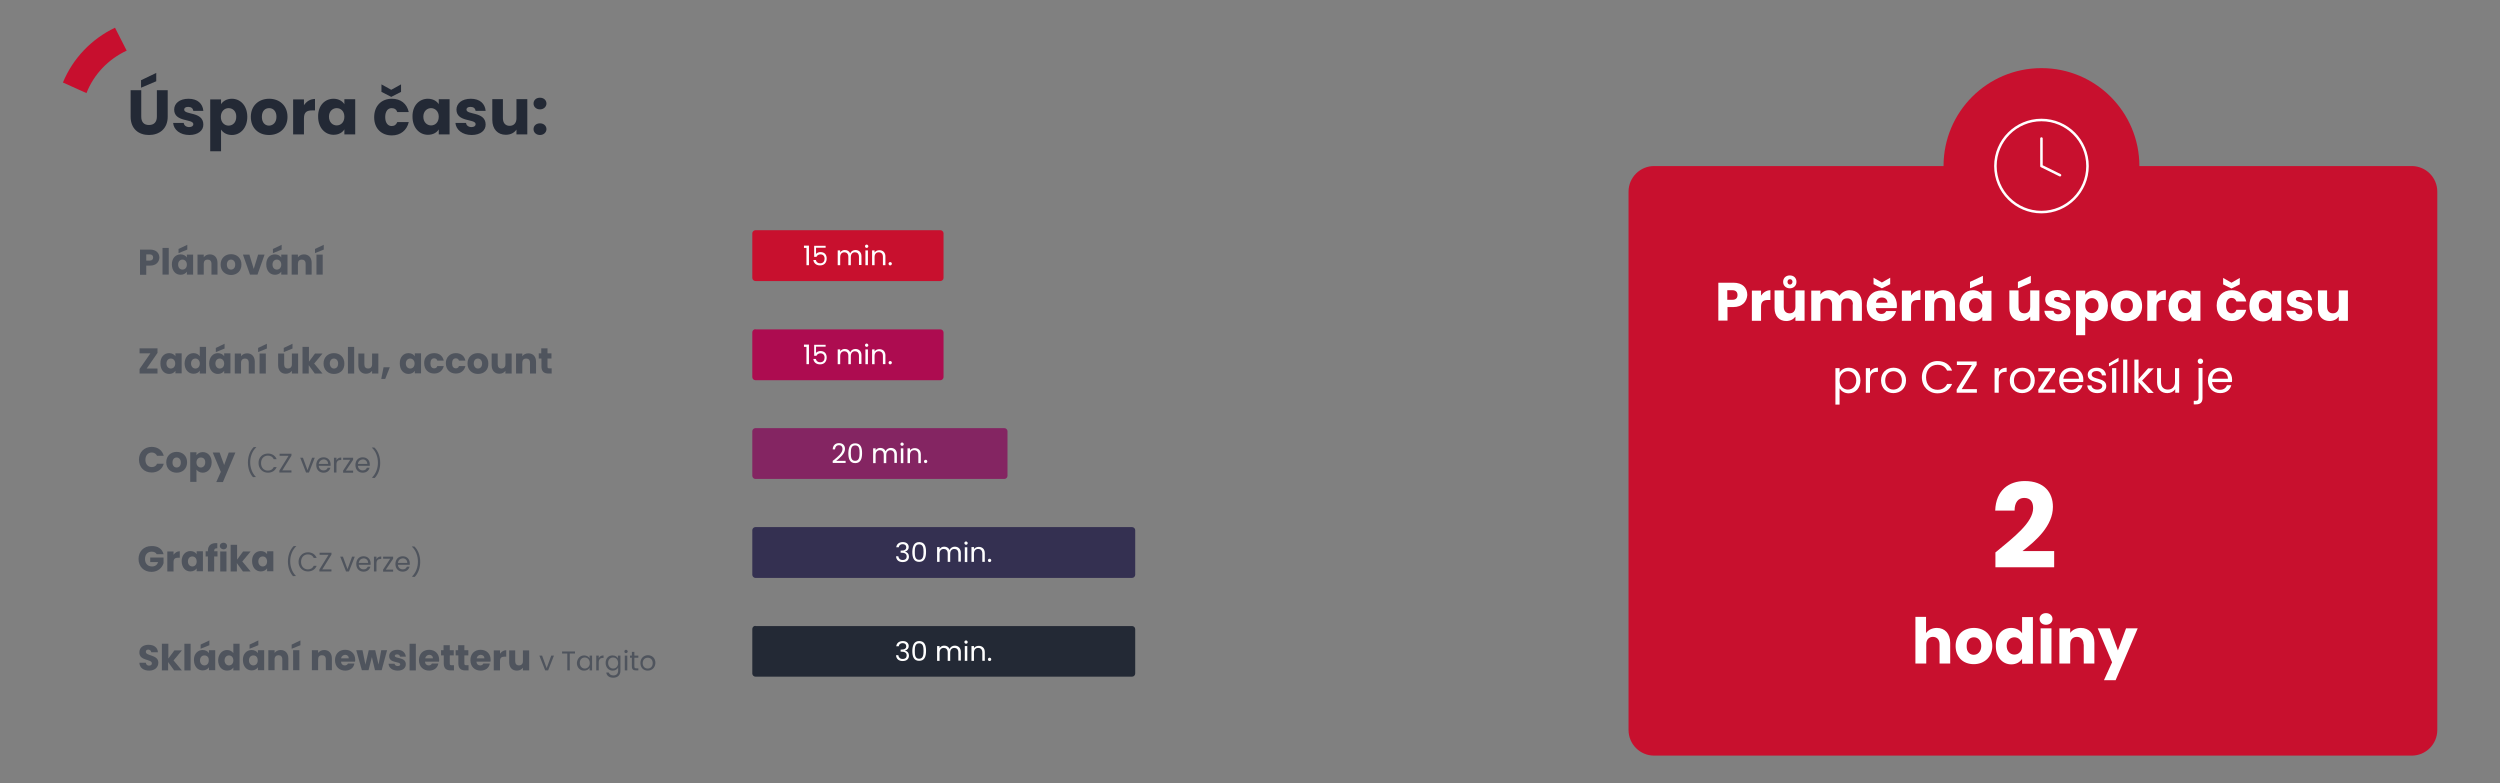 <?xml version="1.0" encoding="UTF-8"?>
<!-- Generator: Adobe Illustrator 27.8.1, SVG Export Plug-In . SVG Version: 6.00 Build 0)  -->
<svg xmlns="http://www.w3.org/2000/svg" xmlns:xlink="http://www.w3.org/1999/xlink" version="1.1" id="Layer_1" x="0px" y="0px" viewBox="0 0 1200 376" style="enable-background:new 0 0 1200 376;" xml:space="preserve">
<rect x="0" y="0" width="1200" height="376" fill="#808080" stroke="none"/>
<style type="text/css">
	.st0{fill:#232935;}
	.st1{fill:#C70F2E;}
	.st2{fill:#4F545D;}
	.st3{fill:#C8102E;}
	.st4{fill:#FFFFFF;}
	.st5{fill:#AD0C50;}
	.st6{fill:#842562;}
	.st7{fill:#343051;}
	.st8{fill:none;stroke:#FFFFFF;stroke-width:1.223;stroke-linecap:round;stroke-linejoin:round;}
	.st9{fill:none;}
</style>
<g>
	<g>
		<g>
			<path class="st0" d="M62.6,43.3h5.2V56c0,2.5,1.2,4,3.7,4s3.8-1.5,3.8-4V43.3h5.2V56c0,5.9-4.1,8.8-9,8.8c-4.9,0-8.8-2.9-8.8-8.8     V43.3z M75,35v4l-7.3,3.1v-3.6L75,35z"></path>
			<path class="st0" d="M90.9,64.8c-4.5,0-7.5-2.5-7.8-5.8h5.1c0.1,1.2,1.2,2,2.6,2c1.3,0,2-0.6,2-1.4c0-2.7-9.2-0.8-9.2-7     c0-2.9,2.5-5.2,6.9-5.2c4.4,0,6.8,2.4,7.1,5.8h-4.8c-0.2-1.2-1-1.9-2.5-1.9c-1.2,0-1.9,0.5-1.9,1.3c0,2.7,9.1,0.8,9.2,7.1     C97.7,62.6,95.1,64.8,90.9,64.8z"></path>
			<path class="st0" d="M111.3,47.4c4.1,0,7.4,3.3,7.4,8.7c0,5.3-3.3,8.7-7.4,8.7c-2.5,0-4.3-1.2-5.2-2.6v10.4h-5.2V47.7h5.2V50     C107,48.6,108.8,47.4,111.3,47.4z M109.7,51.9c-1.9,0-3.7,1.5-3.7,4.2c0,2.7,1.8,4.2,3.7,4.2c2,0,3.7-1.5,3.7-4.2     C113.5,53.4,111.7,51.9,109.7,51.9z"></path>
			<path class="st0" d="M129.1,64.8c-5,0-8.7-3.3-8.7-8.7s3.8-8.7,8.8-8.7c5,0,8.8,3.3,8.8,8.7S134.1,64.8,129.1,64.8z M129.1,60.3     c1.8,0,3.6-1.4,3.6-4.2c0-2.9-1.7-4.2-3.5-4.2c-1.9,0-3.5,1.3-3.5,4.2C125.7,58.9,127.3,60.3,129.1,60.3z"></path>
			<path class="st0" d="M145.9,64.5h-5.2V47.7h5.2v2.8c1.2-1.8,3-3,5.3-3V53h-1.4c-2.5,0-3.9,0.8-3.9,3.8V64.5z"></path>
			<path class="st0" d="M160.1,47.4c2.5,0,4.3,1.2,5.2,2.6v-2.4h5.2v16.9h-5.2v-2.4c-0.9,1.5-2.7,2.6-5.2,2.6     c-4.1,0-7.4-3.4-7.4-8.7C152.6,50.7,155.9,47.4,160.1,47.4z M161.6,51.9c-1.9,0-3.7,1.5-3.7,4.1c0,2.7,1.8,4.2,3.7,4.2     c2,0,3.7-1.5,3.7-4.2C165.3,53.4,163.6,51.9,161.6,51.9z"></path>
			<path class="st0" d="M188.1,47.4c4.2,0,7.2,2.3,8.1,6.4h-5.5c-0.4-1.2-1.3-1.9-2.7-1.9c-1.8,0-3.1,1.5-3.1,4.3     c0,2.8,1.3,4.3,3.1,4.3c1.4,0,2.2-0.7,2.7-1.9h5.5c-0.9,3.9-3.9,6.4-8.1,6.4c-5,0-8.5-3.3-8.5-8.7     C179.6,50.8,183.1,47.4,188.1,47.4z M192.5,40.5v3.6l-4.7,2.4l-4.7-2.4v-3.6l4.7,2.6L192.5,40.5z"></path>
			<path class="st0" d="M205.4,47.4c2.5,0,4.3,1.2,5.2,2.6v-2.4h5.2v16.9h-5.2v-2.4c-0.9,1.5-2.7,2.6-5.2,2.6     c-4.1,0-7.4-3.4-7.4-8.7C197.9,50.7,201.2,47.4,205.4,47.4z M206.9,51.9c-1.9,0-3.7,1.5-3.7,4.1c0,2.7,1.8,4.2,3.7,4.2     c2,0,3.7-1.5,3.7-4.2C210.6,53.4,208.8,51.9,206.9,51.9z"></path>
			<path class="st0" d="M226.4,64.8c-4.5,0-7.5-2.5-7.8-5.8h5.1c0.1,1.2,1.2,2,2.6,2c1.3,0,2-0.6,2-1.4c0-2.7-9.2-0.8-9.2-7     c0-2.9,2.5-5.2,6.9-5.2c4.4,0,6.8,2.4,7.1,5.8h-4.8c-0.2-1.2-1-1.9-2.5-1.9c-1.2,0-1.9,0.5-1.9,1.3c0,2.7,9.1,0.8,9.2,7.1     C233.2,62.6,230.6,64.8,226.4,64.8z"></path>
			<path class="st0" d="M253.1,64.5h-5.2v-2.3c-1,1.5-2.8,2.5-5.1,2.5c-3.9,0-6.5-2.7-6.5-7.2v-9.9h5.1v9.2c0,2.3,1.3,3.6,3.2,3.6     c2,0,3.3-1.3,3.3-3.6v-9.2h5.2V64.5z"></path>
			<path class="st0" d="M259.2,52.5c-1.8,0-3.1-1.2-3.1-2.8c0-1.6,1.2-2.8,3.1-2.8c1.8,0,3.1,1.2,3.1,2.8     C262.3,51.2,261,52.5,259.2,52.5z M259.2,64.8c-1.8,0-3.1-1.2-3.1-2.8c0-1.6,1.2-2.8,3.1-2.8c1.8,0,3.1,1.2,3.1,2.8     C262.3,63.5,261,64.8,259.2,64.8z"></path>
		</g>
		<path class="st1" d="M30.2,39.6c4.8-11.6,13.7-20.9,25-26.3l5.6,11C52,28.4,45,35.7,41.5,44.7L30.2,39.6z"></path>
		<g>
			<path class="st2" d="M72,127.5h-1.8v4.4h-3v-12.1H72c3,0,4.5,1.7,4.5,3.9C76.4,125.6,75.1,127.5,72,127.5z M71.8,125.1     c1.2,0,1.7-0.6,1.7-1.5c0-0.9-0.5-1.5-1.7-1.5h-1.6v3H71.8z"></path>
			<path class="st2" d="M78,119h3v12.8h-3V119z"></path>
			<path class="st2" d="M86.7,122.1c1.4,0,2.5,0.7,3,1.5v-1.4h3v9.6h-3v-1.4c-0.5,0.8-1.6,1.5-3,1.5c-2.4,0-4.2-1.9-4.2-5     S84.4,122.1,86.7,122.1z M87.6,124.6c-1.1,0-2.1,0.8-2.1,2.4s1,2.4,2.1,2.4c1.1,0,2.1-0.8,2.1-2.4     C89.7,125.5,88.7,124.6,87.6,124.6z M89.9,117.5v2.3l-4.2,1.7v-2L89.9,117.5z"></path>
			<path class="st2" d="M101.5,126.6c0-1.3-0.7-2-1.9-2c-1.1,0-1.8,0.7-1.8,2v5.2h-3v-9.6h3v1.3c0.6-0.8,1.6-1.4,2.9-1.4     c2.2,0,3.7,1.5,3.7,4.1v5.6h-2.9V126.6z"></path>
			<path class="st2" d="M110.9,132c-2.8,0-5-1.9-5-5c0-3.1,2.2-5,5-5c2.8,0,5,1.9,5,5C115.9,130.1,113.7,132,110.9,132z      M110.9,129.4c1.1,0,2-0.8,2-2.4c0-1.6-1-2.4-2-2.4c-1.1,0-2,0.8-2,2.4C108.9,128.6,109.8,129.4,110.9,129.4z"></path>
			<path class="st2" d="M119.7,122.2l2.1,6.9l2.1-6.9h3.1l-3.4,9.6H120l-3.4-9.6H119.7z"></path>
			<path class="st2" d="M132,122.1c1.4,0,2.5,0.7,3,1.5v-1.4h3v9.6h-3v-1.4c-0.5,0.8-1.6,1.5-3,1.5c-2.4,0-4.2-1.9-4.2-5     S129.6,122.1,132,122.1z M132.9,124.6c-1.1,0-2.1,0.8-2.1,2.4s1,2.4,2.1,2.4c1.1,0,2.1-0.8,2.1-2.4     C135,125.5,134,124.6,132.9,124.6z M135.2,117.5v2.3l-4.2,1.7v-2L135.2,117.5z"></path>
			<path class="st2" d="M146.7,126.6c0-1.3-0.7-2-1.9-2c-1.1,0-1.8,0.7-1.8,2v5.2h-3v-9.6h3v1.3c0.6-0.8,1.6-1.4,2.9-1.4     c2.2,0,3.7,1.5,3.7,4.1v5.6h-2.9V126.6z"></path>
			<path class="st2" d="M155.4,117.5v2.3l-4.2,1.7v-2L155.4,117.5z M151.9,122.2h3v9.6h-3V122.2z"></path>
		</g>
		<path class="st3" d="M362.6,110.5c-0.8,0-1.5,0.7-1.5,1.5v21.4c0,0.8,0.7,1.5,1.5,1.5h88.8c0.8,0,1.5-0.7,1.5-1.5V112    c0-0.8-0.7-1.5-1.5-1.5H362.6z"></path>
		<g>
			<path class="st4" d="M387.1,119h-1.2v-1.1h2.4v9.4h-1.2V119z"></path>
			<path class="st4" d="M396.3,117.9v1h-4.6v3c0.4-0.5,1.2-0.9,2.1-0.9c2.3,0,3,1.6,3,3.1c0,1.8-1,3.3-3.2,3.3c-1.9,0-3-1.1-3.2-2.6     h1.2c0.2,1,1,1.6,2.1,1.6c1.4,0,2.1-1,2.1-2.2c0-1.3-0.7-2.1-2-2.1c-0.9,0-1.6,0.5-1.9,1.2h-1.1v-5.3H396.3z"></path>
			<path class="st4" d="M412.3,123.3c0-1.5-0.8-2.2-1.9-2.2c-1.2,0-2,0.8-2,2.3v3.9h-1.2v-4c0-1.5-0.8-2.2-1.9-2.2     c-1.2,0-2,0.8-2,2.3v3.9h-1.2v-7.1h1.2v1c0.5-0.8,1.3-1.2,2.2-1.2c1.2,0,2.1,0.5,2.6,1.6c0.4-1,1.4-1.6,2.5-1.6     c1.6,0,2.9,1,2.9,3v4.2h-1.2V123.3z"></path>
			<path class="st4" d="M415.2,118.2c0-0.5,0.4-0.8,0.8-0.8c0.4,0,0.8,0.4,0.8,0.8c0,0.5-0.4,0.8-0.8,0.8     C415.6,119,415.2,118.7,415.2,118.2z M415.4,120.2h1.2v7.1h-1.2V120.2z"></path>
			<path class="st4" d="M423.8,123.3c0-1.5-0.8-2.2-2-2.2c-1.2,0-2,0.8-2,2.3v3.9h-1.2v-7.1h1.2v1c0.5-0.7,1.3-1.1,2.3-1.1     c1.6,0,2.9,1,2.9,3v4.2h-1.2V123.3z"></path>
			<path class="st4" d="M427.3,127.4c-0.5,0-0.8-0.4-0.8-0.8c0-0.5,0.4-0.8,0.8-0.8c0.4,0,0.8,0.3,0.8,0.8     C428.1,127,427.7,127.4,427.3,127.4z"></path>
		</g>
		<g>
			<path class="st2" d="M75.6,169.4l-5.2,7.5h5.2v2.4H67v-2.2l5.2-7.5H67v-2.4h8.6V169.4z"></path>
			<path class="st2" d="M81.2,169.5c1.4,0,2.5,0.7,3,1.5v-1.4h3v9.6h-3V178c-0.5,0.8-1.6,1.5-3,1.5c-2.4,0-4.2-1.9-4.2-5     C76.9,171.4,78.8,169.5,81.2,169.5z M82,172.1c-1.1,0-2.1,0.8-2.1,2.4c0,1.5,1,2.4,2.1,2.4c1.1,0,2.1-0.8,2.1-2.4     C84.1,173,83.2,172.1,82,172.1z"></path>
			<path class="st2" d="M92.9,169.5c1.3,0,2.4,0.6,3,1.5v-4.5h3v12.8h-3v-1.4c-0.5,0.9-1.6,1.5-3,1.5c-2.4,0-4.3-1.9-4.3-5     C88.7,171.4,90.5,169.5,92.9,169.5z M93.8,172.1c-1.1,0-2.1,0.8-2.1,2.4c0,1.5,1,2.4,2.1,2.4c1.1,0,2.1-0.8,2.1-2.4     C95.9,173,94.9,172.1,93.8,172.1z"></path>
			<path class="st2" d="M104.6,169.5c1.4,0,2.5,0.7,3,1.5v-1.4h3v9.6h-3V178c-0.5,0.8-1.6,1.5-3,1.5c-2.4,0-4.2-1.9-4.2-5     C100.4,171.4,102.3,169.5,104.6,169.5z M105.5,172.1c-1.1,0-2.1,0.8-2.1,2.4c0,1.5,1,2.4,2.1,2.4c1.1,0,2.1-0.8,2.1-2.4     C107.6,173,106.6,172.1,105.5,172.1z M107.8,165v2.3l-4.2,1.7v-2L107.8,165z"></path>
			<path class="st2" d="M119.4,174.1c0-1.3-0.7-2-1.8-2c-1.1,0-1.9,0.7-1.9,2v5.2h-3v-9.6h3v1.3c0.6-0.8,1.6-1.4,2.9-1.4     c2.2,0,3.7,1.5,3.7,4.1v5.6h-2.9V174.1z"></path>
			<path class="st2" d="M128.1,165v2.3l-4.2,1.7v-2L128.1,165z M124.6,169.7h3v9.6h-3V169.7z"></path>
			<path class="st2" d="M143.1,179.3h-3V178c-0.6,0.8-1.6,1.4-2.9,1.4c-2.2,0-3.7-1.5-3.7-4.1v-5.6h2.9v5.2c0,1.3,0.7,2,1.8,2     c1.1,0,1.9-0.7,1.9-2v-5.2h3V179.3z M140.4,165v2.3l-4.2,1.7v-2L140.4,165z"></path>
			<path class="st2" d="M145.3,166.5h3v7.1l2.9-3.9h3.6l-4,4.8l4,4.8h-3.7l-2.9-4v4h-3V166.5z"></path>
			<path class="st2" d="M160.3,179.5c-2.8,0-5-1.9-5-5c0-3.1,2.2-5,5-5c2.8,0,5,1.9,5,5C165.4,177.6,163.2,179.5,160.3,179.5z      M160.3,176.9c1.1,0,2-0.8,2-2.4c0-1.6-1-2.4-2-2.4c-1.1,0-2,0.8-2,2.4C158.4,176.1,159.3,176.9,160.3,176.9z"></path>
			<path class="st2" d="M167,166.5h3v12.8h-3V166.5z"></path>
			<path class="st2" d="M181.6,179.3h-3V178c-0.6,0.8-1.6,1.4-2.9,1.4c-2.2,0-3.7-1.5-3.7-4.1v-5.6h2.9v5.2c0,1.3,0.7,2,1.8,2     c1.1,0,1.9-0.7,1.9-2v-5.2h3V179.3z"></path>
			<path class="st2" d="M184.1,176.3h3l-2.2,5.6H183L184.1,176.3z"></path>
			<path class="st2" d="M196.1,169.5c1.4,0,2.5,0.7,3,1.5v-1.4h3v9.6h-3V178c-0.5,0.8-1.6,1.5-3,1.5c-2.4,0-4.2-1.9-4.2-5     C191.8,171.4,193.7,169.5,196.1,169.5z M196.9,172.1c-1.1,0-2.1,0.8-2.1,2.4c0,1.5,1,2.4,2.1,2.4c1.1,0,2.1-0.8,2.1-2.4     C199,173,198,172.1,196.9,172.1z"></path>
			<path class="st2" d="M208.4,169.5c2.4,0,4.1,1.3,4.6,3.6h-3.1c-0.2-0.7-0.7-1.1-1.5-1.1c-1.1,0-1.8,0.8-1.8,2.4     c0,1.6,0.7,2.4,1.8,2.4c0.8,0,1.3-0.4,1.5-1.1h3.1c-0.5,2.2-2.2,3.6-4.6,3.6c-2.8,0-4.8-1.9-4.8-5     C203.5,171.5,205.5,169.5,208.4,169.5z"></path>
			<path class="st2" d="M218.8,169.5c2.4,0,4.1,1.3,4.6,3.6h-3.1c-0.2-0.7-0.7-1.1-1.5-1.1c-1.1,0-1.8,0.8-1.8,2.4     c0,1.6,0.7,2.4,1.8,2.4c0.8,0,1.3-0.4,1.5-1.1h3.1c-0.5,2.2-2.2,3.6-4.6,3.6c-2.8,0-4.8-1.9-4.8-5     C214,171.5,216,169.5,218.8,169.5z"></path>
			<path class="st2" d="M229.4,179.5c-2.8,0-5-1.9-5-5c0-3.1,2.2-5,5-5c2.8,0,5,1.9,5,5C234.5,177.6,232.3,179.5,229.4,179.5z      M229.4,176.9c1.1,0,2-0.8,2-2.4c0-1.6-1-2.4-2-2.4c-1.1,0-2,0.8-2,2.4C227.5,176.1,228.4,176.9,229.4,176.9z"></path>
			<path class="st2" d="M245.6,179.3h-3V178c-0.6,0.8-1.6,1.4-2.9,1.4c-2.2,0-3.7-1.5-3.7-4.1v-5.6h2.9v5.2c0,1.3,0.7,2,1.8,2     c1.1,0,1.9-0.7,1.9-2v-5.2h3V179.3z"></path>
			<path class="st2" d="M254.4,174.1c0-1.3-0.7-2-1.9-2c-1.1,0-1.8,0.7-1.8,2v5.2h-3v-9.6h3v1.3c0.6-0.8,1.6-1.4,2.9-1.4     c2.2,0,3.7,1.5,3.7,4.1v5.6h-2.9V174.1z"></path>
			<path class="st2" d="M259.8,172.1h-1.2v-2.5h1.2v-2.4h3v2.4h1.9v2.5h-1.9v3.9c0,0.6,0.2,0.8,0.9,0.8h1.1v2.5h-1.5     c-2,0-3.4-0.8-3.4-3.4V172.1z"></path>
		</g>
		<path class="st5" d="M362.6,158c-0.8,0-1.5,0.7-1.5,1.5V181c0,0.8,0.7,1.5,1.5,1.5h88.8c0.8,0,1.5-0.7,1.5-1.5v-21.4    c0-0.8-0.7-1.5-1.5-1.5H362.6z"></path>
		<g>
			<path class="st4" d="M387.1,166.5h-1.2v-1.1h2.4v9.4h-1.2V166.5z"></path>
			<path class="st4" d="M396.3,165.4v1h-4.6v3c0.4-0.5,1.2-0.9,2.1-0.9c2.3,0,3,1.6,3,3.1c0,1.8-1,3.3-3.2,3.3c-1.9,0-3-1.1-3.2-2.6     h1.2c0.2,1,1,1.6,2.1,1.6c1.4,0,2.1-1,2.1-2.2c0-1.3-0.7-2.1-2-2.1c-0.9,0-1.6,0.5-1.9,1.2h-1.1v-5.3H396.3z"></path>
			<path class="st4" d="M412.3,170.8c0-1.5-0.8-2.2-1.9-2.2c-1.2,0-2,0.8-2,2.3v3.9h-1.2v-4c0-1.5-0.8-2.2-1.9-2.2     c-1.2,0-2,0.8-2,2.3v3.9h-1.2v-7.1h1.2v1c0.5-0.8,1.3-1.2,2.2-1.2c1.2,0,2.1,0.5,2.6,1.6c0.4-1,1.4-1.6,2.5-1.6     c1.6,0,2.9,1,2.9,3v4.2h-1.2V170.8z"></path>
			<path class="st4" d="M415.2,165.7c0-0.5,0.4-0.8,0.8-0.8c0.4,0,0.8,0.4,0.8,0.8c0,0.5-0.4,0.8-0.8,0.8     C415.6,166.5,415.2,166.2,415.2,165.7z M415.4,167.7h1.2v7.1h-1.2V167.7z"></path>
			<path class="st4" d="M423.8,170.8c0-1.5-0.8-2.2-2-2.2c-1.2,0-2,0.8-2,2.3v3.9h-1.2v-7.1h1.2v1c0.5-0.7,1.3-1.1,2.3-1.1     c1.6,0,2.9,1,2.9,3v4.2h-1.2V170.8z"></path>
			<path class="st4" d="M427.3,174.9c-0.5,0-0.8-0.4-0.8-0.8c0-0.5,0.4-0.8,0.8-0.8c0.4,0,0.8,0.3,0.8,0.8     C428.1,174.5,427.7,174.9,427.3,174.9z"></path>
		</g>
		<g>
			<path class="st2" d="M72.8,214.5c2.9,0,5.1,1.6,5.8,4.3h-3.2c-0.5-1-1.4-1.6-2.5-1.6c-1.8,0-3.1,1.3-3.1,3.5     c0,2.1,1.2,3.5,3.1,3.5c1.1,0,2-0.5,2.5-1.6h3.2c-0.7,2.6-2.9,4.2-5.8,4.2c-3.6,0-6.1-2.5-6.1-6.2     C66.7,217.1,69.2,214.5,72.8,214.5z"></path>
			<path class="st2" d="M84.8,226.9c-2.8,0-5-1.9-5-5c0-3.1,2.2-5,5-5c2.8,0,5,1.9,5,5C89.8,225,87.6,226.9,84.8,226.9z M84.8,224.4     c1.1,0,2-0.8,2-2.4c0-1.6-1-2.4-2-2.4c-1.1,0-2,0.8-2,2.4C82.8,223.6,83.7,224.4,84.8,224.4z"></path>
			<path class="st2" d="M97.3,217c2.4,0,4.3,1.9,4.3,4.9c0,3-1.9,5-4.3,5c-1.4,0-2.4-0.7-3-1.5v5.9h-3v-14.2h3v1.4     C94.9,217.7,95.9,217,97.3,217z M96.4,219.6c-1.1,0-2.1,0.8-2.1,2.4c0,1.5,1,2.4,2.1,2.4c1.1,0,2.1-0.9,2.1-2.4     C98.6,220.4,97.6,219.6,96.4,219.6z"></path>
			<path class="st2" d="M109.8,217.2h3.2l-6,14.2h-3.2l2.2-4.9l-3.9-9.3h3.3l2.2,6L109.8,217.2z"></path>
		</g>
		<g>
			<path class="st2" d="M121.6,229.2c-1.6-1.6-2.6-4.2-2.6-7.2c0-2.9,1-5.7,2.8-7.4h1.2v0.1c-2,1.9-2.9,4.6-2.9,7.2     c0,2.6,0.9,5.2,2.7,7v0.1H121.6z"></path>
			<path class="st2" d="M128.6,217.7c2,0,3.5,1,4.2,2.7h-1.4c-0.5-1.1-1.5-1.7-2.8-1.7c-1.9,0-3.3,1.4-3.3,3.6     c0,2.2,1.4,3.6,3.3,3.6c1.3,0,2.3-0.6,2.8-1.7h1.4c-0.7,1.7-2.2,2.7-4.2,2.7c-2.5,0-4.5-1.9-4.5-4.6     C124,219.6,126,217.7,128.6,217.7z"></path>
			<path class="st2" d="M139.9,218.7l-4.4,7.1h4.4v1h-5.8v-0.9l4.4-7.1h-4.3v-1h5.7V218.7z"></path>
			<path class="st2" d="M145.4,219.7l2.2,6l2.2-6h1.3l-2.8,7.1h-1.4l-2.8-7.1H145.4z"></path>
			<path class="st2" d="M155.3,226.9c-2,0-3.5-1.4-3.5-3.7c0-2.2,1.4-3.7,3.5-3.7c2.1,0,3.4,1.5,3.4,3.4c0,0.3,0,0.5,0,0.7H153     c0.1,1.4,1.1,2.2,2.3,2.2c1.1,0,1.7-0.5,2-1.3h1.3C158.2,225.9,157.1,226.9,155.3,226.9z M153,222.7h4.5c0-1.4-1-2.2-2.2-2.2     C154.1,220.6,153.2,221.4,153,222.7z"></path>
			<path class="st2" d="M161.5,226.8h-1.2v-7.1h1.2v1.2c0.4-0.8,1.2-1.3,2.3-1.3v1.2h-0.3c-1.1,0-2,0.5-2,2.2V226.8z"></path>
			<path class="st2" d="M169.5,220.7l-3.5,5.2h3.5v1h-4.8v-1l3.4-5.2h-3.4v-1h4.8V220.7z"></path>
			<path class="st2" d="M174.1,226.9c-2,0-3.5-1.4-3.5-3.7c0-2.2,1.4-3.7,3.5-3.7c2.1,0,3.4,1.5,3.4,3.4c0,0.3,0,0.5,0,0.7h-5.7     c0.1,1.4,1.1,2.2,2.3,2.2c1.1,0,1.7-0.5,2-1.3h1.3C177,225.9,175.9,226.9,174.1,226.9z M171.8,222.7h4.5c0-1.4-1-2.2-2.2-2.2     C172.9,220.6,171.9,221.4,171.8,222.7z"></path>
			<path class="st2" d="M178.7,229.2v-0.1c1.8-1.9,2.7-4.4,2.7-7c0-2.6-0.9-5.4-2.9-7.2v-0.1h1.2c1.8,1.7,2.8,4.4,2.8,7.4     c0,2.9-1,5.5-2.6,7.2H178.7z"></path>
		</g>
		<path class="st6" d="M362.6,205.5c-0.8,0-1.5,0.7-1.5,1.5v21.4c0,0.8,0.7,1.5,1.5,1.5h119.5c0.8,0,1.5-0.7,1.5-1.5V207    c0-0.8-0.7-1.5-1.5-1.5H362.6z"></path>
		<g>
			<path class="st4" d="M399.6,221.3c2.5-2,4.8-3.8,4.8-5.8c0-1-0.5-1.8-1.7-1.8c-1.2,0-1.8,0.8-1.9,2h-1.1c0.1-2,1.3-3,3-3     c1.8,0,2.9,1,2.9,2.8c0,2.3-2.5,4.3-4.2,5.7h4.5v1h-6.2V221.3z"></path>
			<path class="st4" d="M410.5,212.8c2.6,0,3.3,2,3.3,4.7c0,2.7-0.7,4.8-3.3,4.8c-2.6,0-3.3-2.1-3.3-4.8     C407.3,214.8,407.9,212.8,410.5,212.8z M410.5,213.8c-1.9,0-2.1,1.7-2.1,3.7c0,2,0.2,3.7,2.1,3.7c1.8,0,2.1-1.7,2.1-3.7     C412.6,215.5,412.4,213.8,410.5,213.8z"></path>
			<path class="st4" d="M429.3,218.3c0-1.5-0.8-2.2-1.9-2.2c-1.2,0-2,0.8-2,2.3v3.9h-1.2v-4c0-1.5-0.8-2.2-1.9-2.2     c-1.2,0-2,0.8-2,2.3v3.9h-1.2v-7.1h1.2v1c0.5-0.8,1.3-1.2,2.2-1.2c1.2,0,2.1,0.5,2.6,1.6c0.4-1,1.4-1.6,2.5-1.6     c1.6,0,2.9,1,2.9,3v4.2h-1.2V218.3z"></path>
			<path class="st4" d="M432.2,213.2c0-0.5,0.4-0.8,0.8-0.8c0.4,0,0.8,0.4,0.8,0.8c0,0.5-0.4,0.8-0.8,0.8     C432.6,214,432.2,213.7,432.2,213.2z M432.4,215.2h1.2v7.1h-1.2V215.2z"></path>
			<path class="st4" d="M440.8,218.3c0-1.5-0.8-2.2-2-2.2c-1.2,0-2,0.8-2,2.3v3.9h-1.2v-7.1h1.2v1c0.5-0.7,1.3-1.1,2.3-1.1     c1.6,0,2.9,1,2.9,3v4.2h-1.2V218.3z"></path>
			<path class="st4" d="M444.3,222.3c-0.5,0-0.8-0.4-0.8-0.8c0-0.5,0.4-0.8,0.8-0.8c0.4,0,0.8,0.3,0.8,0.8     C445.1,222,444.7,222.3,444.3,222.3z"></path>
		</g>
		<g>
			<path class="st2" d="M78.5,266h-3.3c-0.4-0.8-1.3-1.2-2.4-1.2c-1.9,0-3.2,1.3-3.2,3.5c0,2.2,1.3,3.6,3.4,3.6     c1.5,0,2.5-0.8,2.9-2.1h-3.8v-2.2h6.4v2.7c-0.6,2.1-2.6,4.2-5.8,4.2c-3.6,0-6.2-2.5-6.2-6.2c0-3.6,2.5-6.2,6.2-6.2     C75.8,262,77.9,263.5,78.5,266z"></path>
			<path class="st2" d="M83.3,274.3h-3v-9.6h3v1.6c0.7-1,1.7-1.7,3-1.7v3.1h-0.8c-1.4,0-2.2,0.5-2.2,2.1V274.3z"></path>
			<path class="st2" d="M91.4,264.5c1.4,0,2.5,0.7,3,1.5v-1.4h3v9.6h-3v-1.4c-0.5,0.8-1.6,1.5-3,1.5c-2.4,0-4.2-1.9-4.2-5     C87.2,266.4,89.1,264.5,91.4,264.5z M92.3,267.1c-1.1,0-2.1,0.8-2.1,2.4c0,1.5,1,2.4,2.1,2.4c1.1,0,2.1-0.8,2.1-2.4     C94.4,267.9,93.4,267.1,92.3,267.1z"></path>
			<path class="st2" d="M99.8,267.1h-1.1v-2.5h1.1v-0.3c0-2.5,1.6-3.8,4.5-3.6v2.5c-1.1-0.1-1.5,0.3-1.5,1.3v0.1h1.6v2.5h-1.6v7.2     h-3V267.1z"></path>
			<path class="st2" d="M105.5,262.1c0-0.9,0.7-1.6,1.8-1.6c1,0,1.7,0.7,1.7,1.6c0,0.9-0.7,1.6-1.7,1.6     C106.2,263.6,105.5,262.9,105.5,262.1z M105.7,264.7h3v9.6h-3V264.7z"></path>
			<path class="st2" d="M110.8,261.5h3v7.1l2.9-3.9h3.6l-4,4.8l4,4.8h-3.7l-2.9-4v4h-3V261.5z"></path>
			<path class="st2" d="M125.2,264.5c1.4,0,2.5,0.7,3,1.5v-1.4h3v9.6h-3v-1.4c-0.5,0.8-1.6,1.5-3,1.5c-2.4,0-4.2-1.9-4.2-5     C120.9,266.4,122.8,264.5,125.2,264.5z M126.1,267.1c-1.1,0-2.1,0.8-2.1,2.4c0,1.5,1,2.4,2.1,2.4c1.1,0,2.1-0.8,2.1-2.4     C128.2,267.9,127.2,267.1,126.1,267.1z"></path>
		</g>
		<g>
			<path class="st2" d="M140.8,276.7c-1.6-1.6-2.6-4.2-2.6-7.2c0-2.9,1-5.7,2.8-7.4h1.2v0.1c-2,1.9-2.9,4.6-2.9,7.2     c0,2.6,0.9,5.2,2.7,7v0.1H140.8z"></path>
			<path class="st2" d="M147.8,265.1c2,0,3.5,1,4.2,2.7h-1.4c-0.5-1.1-1.5-1.7-2.8-1.7c-1.9,0-3.3,1.4-3.3,3.6     c0,2.2,1.4,3.6,3.3,3.6c1.3,0,2.3-0.6,2.8-1.7h1.4c-0.7,1.7-2.2,2.7-4.2,2.7c-2.5,0-4.5-1.9-4.5-4.6     C143.3,267.1,145.2,265.1,147.8,265.1z"></path>
			<path class="st2" d="M159.1,266.2l-4.4,7.1h4.4v1h-5.8v-0.9l4.4-7.1h-4.3v-1h5.7V266.2z"></path>
			<path class="st2" d="M164.6,267.2l2.2,6l2.2-6h1.3l-2.8,7.1h-1.4l-2.8-7.1H164.6z"></path>
			<path class="st2" d="M174.5,274.4c-2,0-3.5-1.4-3.5-3.7c0-2.2,1.4-3.7,3.5-3.7c2.1,0,3.4,1.5,3.4,3.4c0,0.3,0,0.5,0,0.7h-5.7     c0.1,1.4,1.1,2.2,2.3,2.2c1.1,0,1.7-0.5,2-1.3h1.3C177.4,273.4,176.3,274.4,174.5,274.4z M172.2,270.2h4.5c0-1.4-1-2.2-2.2-2.2     C173.3,268.1,172.4,268.8,172.2,270.2z"></path>
			<path class="st2" d="M180.7,274.3h-1.2v-7.1h1.2v1.2c0.4-0.8,1.2-1.3,2.3-1.3v1.2h-0.3c-1.1,0-2,0.5-2,2.2V274.3z"></path>
			<path class="st2" d="M188.7,268.2l-3.5,5.2h3.5v1h-4.8v-1l3.4-5.2h-3.4v-1h4.8V268.2z"></path>
			<path class="st2" d="M193.3,274.4c-2,0-3.5-1.4-3.5-3.7c0-2.2,1.4-3.7,3.5-3.7c2.1,0,3.4,1.5,3.4,3.4c0,0.3,0,0.5,0,0.7H191     c0.1,1.4,1.1,2.2,2.3,2.2c1.1,0,1.7-0.5,2-1.3h1.3C196.2,273.4,195.1,274.4,193.3,274.4z M191,270.2h4.5c0-1.4-1-2.2-2.2-2.2     C192.1,268.1,191.2,268.8,191,270.2z"></path>
			<path class="st2" d="M197.9,276.7v-0.1c1.8-1.9,2.7-4.4,2.7-7c0-2.6-0.9-5.4-2.9-7.2v-0.1h1.2c1.8,1.7,2.8,4.4,2.8,7.4     c0,2.9-1,5.5-2.6,7.2H197.9z"></path>
		</g>
		<path class="st7" d="M362.6,253c-0.8,0-1.5,0.7-1.5,1.5v21.4c0,0.8,0.7,1.5,1.5,1.5h180.8c0.8,0,1.5-0.7,1.5-1.5v-21.4    c0-0.8-0.7-1.5-1.5-1.5H362.6z"></path>
		<g>
			<path class="st4" d="M433.4,260.2c1.8,0,2.8,1.1,2.8,2.4c0,1.1-0.7,1.9-1.7,2.1v0.1c1.1,0.3,1.8,1.1,1.8,2.4c0,1.5-1,2.6-3,2.6     c-1.8,0-3.1-0.9-3.2-2.8h1.1c0.1,1,0.8,1.8,2.1,1.8c1.3,0,1.9-0.7,1.9-1.7c0-1.3-0.9-1.8-2.6-1.8h-0.3v-1h0.3     c1.6,0,2.4-0.5,2.4-1.6c0-0.9-0.6-1.5-1.7-1.5c-1.1,0-1.8,0.6-1.9,1.5h-1.2C430.4,261.1,431.6,260.2,433.4,260.2z"></path>
			<path class="st4" d="M441.2,260.2c2.6,0,3.3,2,3.3,4.7c0,2.7-0.7,4.8-3.3,4.8c-2.6,0-3.3-2.1-3.3-4.8     C438,262.3,438.7,260.2,441.2,260.2z M441.2,261.3c-1.9,0-2.1,1.7-2.1,3.7c0,2,0.2,3.7,2.1,3.7c1.8,0,2.1-1.7,2.1-3.7     C443.3,263,443.1,261.3,441.2,261.3z"></path>
			<path class="st4" d="M460,265.7c0-1.5-0.8-2.2-1.9-2.2c-1.2,0-2,0.8-2,2.3v3.9h-1.2v-4c0-1.5-0.8-2.2-1.9-2.2c-1.2,0-2,0.8-2,2.3     v3.9h-1.2v-7.1h1.2v1c0.5-0.8,1.3-1.2,2.2-1.2c1.2,0,2.1,0.5,2.6,1.6c0.4-1,1.4-1.6,2.5-1.6c1.6,0,2.9,1,2.9,3v4.2H460V265.7z"></path>
			<path class="st4" d="M462.9,260.7c0-0.5,0.4-0.8,0.8-0.8c0.4,0,0.8,0.4,0.8,0.8c0,0.5-0.4,0.8-0.8,0.8     C463.3,261.5,462.9,261.1,462.9,260.7z M463.1,262.7h1.2v7.1h-1.2V262.7z"></path>
			<path class="st4" d="M471.5,265.7c0-1.5-0.8-2.2-2-2.2c-1.2,0-2,0.8-2,2.3v3.9h-1.2v-7.1h1.2v1c0.5-0.7,1.3-1.1,2.3-1.1     c1.6,0,2.9,1,2.9,3v4.2h-1.2V265.7z"></path>
			<path class="st4" d="M475,269.8c-0.5,0-0.8-0.4-0.8-0.8c0-0.5,0.4-0.8,0.8-0.8c0.4,0,0.8,0.3,0.8,0.8     C475.8,269.5,475.4,269.8,475,269.8z"></path>
		</g>
		<g>
			<path class="st2" d="M71.6,321.9c-2.6,0-4.6-1.3-4.7-3.8H70c0.1,0.9,0.7,1.4,1.5,1.4c0.9,0,1.4-0.4,1.4-1.1c0-2.2-6.1-1-6-5.3     c0-2.3,1.9-3.6,4.4-3.6c2.6,0,4.4,1.3,4.5,3.6h-3.2c-0.1-0.8-0.6-1.2-1.4-1.3c-0.7,0-1.2,0.3-1.2,1.1c0,2.1,6,1.2,6,5.2     C76,320.2,74.4,321.9,71.6,321.9z"></path>
			<path class="st2" d="M77.8,309h3v7.1l2.9-3.9h3.6l-4,4.8l4,4.8h-3.7l-2.9-4v4h-3V309z"></path>
			<path class="st2" d="M88.5,309h3v12.8h-3V309z"></path>
			<path class="st2" d="M97.3,312c1.4,0,2.5,0.7,3,1.5v-1.4h3v9.6h-3v-1.4c-0.5,0.8-1.6,1.5-3,1.5c-2.4,0-4.2-1.9-4.2-5     C93,313.9,94.9,312,97.3,312z M98.1,314.6c-1.1,0-2.1,0.8-2.1,2.4c0,1.5,1,2.4,2.1,2.4c1.1,0,2.1-0.8,2.1-2.4     C100.3,315.4,99.3,314.6,98.1,314.6z M100.5,307.4v2.3l-4.2,1.7v-2L100.5,307.4z"></path>
			<path class="st2" d="M109,312c1.3,0,2.4,0.6,3,1.5V309h3v12.8h-3v-1.4c-0.5,0.9-1.6,1.5-3,1.5c-2.4,0-4.3-1.9-4.3-5     C104.8,313.9,106.7,312,109,312z M109.9,314.6c-1.1,0-2.1,0.8-2.1,2.4c0,1.5,1,2.4,2.1,2.4c1.1,0,2.1-0.8,2.1-2.4     C112,315.4,111,314.6,109.9,314.6z"></path>
			<path class="st2" d="M120.8,312c1.4,0,2.5,0.7,3,1.5v-1.4h3v9.6h-3v-1.4c-0.5,0.8-1.6,1.5-3,1.5c-2.4,0-4.2-1.9-4.2-5     C116.5,313.9,118.4,312,120.8,312z M121.6,314.6c-1.1,0-2.1,0.8-2.1,2.4c0,1.5,1,2.4,2.1,2.4c1.1,0,2.1-0.8,2.1-2.4     C123.7,315.4,122.8,314.6,121.6,314.6z M124,307.4v2.3l-4.2,1.7v-2L124,307.4z"></path>
			<path class="st2" d="M135.5,316.5c0-1.3-0.7-2-1.8-2c-1.1,0-1.9,0.7-1.9,2v5.2h-3v-9.6h3v1.3c0.6-0.8,1.6-1.4,2.9-1.4     c2.2,0,3.7,1.5,3.7,4.1v5.6h-2.9V316.5z"></path>
			<path class="st2" d="M144.2,307.4v2.3l-4.2,1.7v-2L144.2,307.4z M140.7,312.1h3v9.6h-3V312.1z"></path>
			<path class="st2" d="M156.4,316.5c0-1.3-0.7-2-1.9-2c-1.1,0-1.8,0.7-1.8,2v5.2h-3v-9.6h3v1.3c0.6-0.8,1.6-1.4,2.9-1.4     c2.2,0,3.7,1.5,3.7,4.1v5.6h-2.9V316.5z"></path>
			<path class="st2" d="M165.7,321.9c-2.8,0-4.9-1.9-4.9-5c0-3.1,2-5,4.9-5c2.8,0,4.8,1.9,4.8,4.8c0,0.3,0,0.6-0.1,0.9h-6.7     c0.1,1.3,0.9,1.8,1.8,1.8c0.8,0,1.3-0.4,1.5-0.9h3.1C169.8,320.5,168.1,321.9,165.7,321.9z M163.7,316h3.7c0-1.1-0.8-1.7-1.8-1.7     C164.7,314.4,163.9,315,163.7,316z"></path>
			<path class="st2" d="M171,312.1h3l1.4,6.9l1.6-6.9h3.1l1.6,6.9l1.3-6.9h2.8l-2.6,9.6H180l-1.5-6.3l-1.6,6.3h-3.2L171,312.1z"></path>
			<path class="st2" d="M190.9,321.9c-2.6,0-4.3-1.4-4.4-3.3h2.9c0.1,0.7,0.7,1.1,1.5,1.1c0.8,0,1.2-0.3,1.2-0.8     c0-1.6-5.3-0.4-5.3-4c0-1.6,1.4-3,3.9-3c2.5,0,3.9,1.4,4.1,3.3H192c-0.1-0.7-0.6-1.1-1.4-1.1c-0.7,0-1.1,0.3-1.1,0.7     c0,1.5,5.2,0.4,5.3,4C194.8,320.7,193.3,321.9,190.9,321.9z"></path>
			<path class="st2" d="M196.6,309h3v12.8h-3V309z"></path>
			<path class="st2" d="M206,321.9c-2.8,0-4.9-1.9-4.9-5c0-3.1,2-5,4.9-5c2.8,0,4.8,1.9,4.8,4.8c0,0.3,0,0.6-0.1,0.9h-6.7     c0.1,1.3,0.9,1.8,1.8,1.8c0.8,0,1.3-0.4,1.5-0.9h3.1C210.1,320.5,208.4,321.9,206,321.9z M204.1,316h3.7c0-1.1-0.8-1.7-1.8-1.7     C205,314.4,204.3,315,204.1,316z"></path>
			<path class="st2" d="M212.9,314.6h-1.2v-2.5h1.2v-2.4h3v2.4h1.9v2.5h-1.9v3.9c0,0.6,0.2,0.8,0.9,0.8h1.1v2.5h-1.5     c-2,0-3.4-0.8-3.4-3.4V314.6z"></path>
			<path class="st2" d="M219.9,314.6h-1.2v-2.5h1.2v-2.4h3v2.4h1.9v2.5h-1.9v3.9c0,0.6,0.2,0.8,0.9,0.8h1.1v2.5h-1.5     c-2,0-3.4-0.8-3.4-3.4V314.6z"></path>
			<path class="st2" d="M230.7,321.9c-2.8,0-4.9-1.9-4.9-5c0-3.1,2-5,4.9-5c2.8,0,4.8,1.9,4.8,4.8c0,0.3,0,0.6-0.1,0.9h-6.7     c0.1,1.3,0.9,1.8,1.8,1.8c0.8,0,1.3-0.4,1.5-0.9h3.1C234.8,320.5,233.1,321.9,230.7,321.9z M228.8,316h3.7c0-1.1-0.8-1.7-1.8-1.7     C229.7,314.4,229,315,228.8,316z"></path>
			<path class="st2" d="M240,321.8h-3v-9.6h3v1.6c0.7-1,1.7-1.7,3-1.7v3.1h-0.8c-1.4,0-2.2,0.5-2.2,2.1V321.8z"></path>
			<path class="st2" d="M254,321.8h-3v-1.3c-0.6,0.8-1.6,1.4-2.9,1.4c-2.2,0-3.7-1.5-3.7-4.1v-5.6h2.9v5.2c0,1.3,0.7,2,1.8,2     c1.1,0,1.9-0.7,1.9-2v-5.2h3V321.8z"></path>
		</g>
		<g>
			<path class="st2" d="M260.2,314.7l2.2,6l2.2-6h1.3l-2.8,7.1h-1.4l-2.8-7.1H260.2z"></path>
			<path class="st2" d="M269.9,312.7h6.1v1h-2.5v8.1h-1.2v-8.1h-2.5V312.7z"></path>
			<path class="st2" d="M280.4,314.6c1.3,0,2.2,0.7,2.6,1.4v-1.3h1.2v7.1h-1.2v-1.3c-0.4,0.8-1.3,1.4-2.7,1.4     c-1.9,0-3.4-1.5-3.4-3.7C277.1,316,278.5,314.6,280.4,314.6z M280.7,315.6c-1.3,0-2.4,0.9-2.4,2.6c0,1.7,1.1,2.7,2.4,2.7     c1.3,0,2.4-1,2.4-2.6C283.1,316.6,282,315.6,280.7,315.6z"></path>
			<path class="st2" d="M287.4,321.8h-1.2v-7.1h1.2v1.2c0.4-0.8,1.2-1.3,2.3-1.3v1.2h-0.3c-1.1,0-2,0.5-2,2.2V321.8z"></path>
			<path class="st2" d="M294,314.6c1.3,0,2.2,0.6,2.6,1.4v-1.3h1.2v7.3c0,2-1.3,3.3-3.4,3.3c-1.9,0-3.2-0.9-3.4-2.5h1.2     c0.3,0.9,1.1,1.4,2.3,1.4c1.3,0,2.2-0.8,2.2-2.3v-1.5c-0.4,0.8-1.3,1.5-2.6,1.5c-1.9,0-3.4-1.5-3.4-3.7     C290.7,316,292.1,314.6,294,314.6z M294.3,315.6c-1.3,0-2.4,0.9-2.4,2.6c0,1.7,1.1,2.7,2.4,2.7s2.4-1,2.4-2.6     C296.7,316.6,295.6,315.6,294.3,315.6z"></path>
			<path class="st2" d="M299.7,312.7c0-0.5,0.4-0.8,0.8-0.8c0.4,0,0.8,0.4,0.8,0.8c0,0.5-0.4,0.8-0.8,0.8     C300,313.5,299.7,313.2,299.7,312.7z M299.9,314.7h1.2v7.1h-1.2V314.7z"></path>
			<path class="st2" d="M303.3,315.7h-0.9v-1h0.9v-1.8h1.2v1.8h1.9v1h-1.9v4.2c0,0.7,0.3,0.9,1,0.9h0.9v1h-1.1c-1.3,0-2-0.5-2-1.9     V315.7z"></path>
			<path class="st2" d="M310.9,321.9c-2,0-3.5-1.4-3.5-3.7c0-2.2,1.6-3.7,3.6-3.7c2,0,3.6,1.4,3.6,3.7     C314.5,320.5,312.9,321.9,310.9,321.9z M310.9,320.9c1.2,0,2.4-0.8,2.4-2.6c0-1.8-1.2-2.6-2.4-2.6c-1.2,0-2.4,0.8-2.4,2.6     C308.5,320,309.6,320.9,310.9,320.9z"></path>
		</g>
		<path class="st0" d="M362.6,300.4c-0.8,0-1.5,0.7-1.5,1.5v21.4c0,0.8,0.7,1.5,1.5,1.5h180.8c0.8,0,1.5-0.7,1.5-1.5V302    c0-0.8-0.7-1.5-1.5-1.5H362.6z"></path>
		<g>
			<path class="st4" d="M433.4,307.7c1.8,0,2.8,1.1,2.8,2.4c0,1.1-0.7,1.9-1.7,2.1v0.1c1.1,0.3,1.8,1.1,1.8,2.4c0,1.5-1,2.6-3,2.6     c-1.8,0-3.1-0.9-3.2-2.8h1.1c0.1,1,0.8,1.8,2.1,1.8c1.3,0,1.9-0.7,1.9-1.7c0-1.3-0.9-1.8-2.6-1.8h-0.3v-1h0.3     c1.6,0,2.4-0.5,2.4-1.6c0-0.9-0.6-1.5-1.7-1.5c-1.1,0-1.8,0.6-1.9,1.5h-1.2C430.4,308.6,431.6,307.7,433.4,307.7z"></path>
			<path class="st4" d="M441.2,307.7c2.6,0,3.3,2,3.3,4.7c0,2.7-0.7,4.8-3.3,4.8c-2.6,0-3.3-2.1-3.3-4.8     C438,309.8,438.7,307.7,441.2,307.7z M441.2,308.8c-1.9,0-2.1,1.7-2.1,3.7c0,2,0.2,3.7,2.1,3.7c1.8,0,2.1-1.7,2.1-3.7     C443.3,310.5,443.1,308.8,441.2,308.8z"></path>
			<path class="st4" d="M460,313.2c0-1.5-0.8-2.2-1.9-2.2c-1.2,0-2,0.8-2,2.3v3.9h-1.2v-4c0-1.5-0.8-2.2-1.9-2.2c-1.2,0-2,0.8-2,2.3     v3.9h-1.2v-7.1h1.2v1c0.5-0.8,1.3-1.2,2.2-1.2c1.2,0,2.1,0.5,2.6,1.6c0.4-1,1.4-1.6,2.5-1.6c1.6,0,2.9,1,2.9,3v4.2H460V313.2z"></path>
			<path class="st4" d="M462.9,308.2c0-0.5,0.4-0.8,0.8-0.8c0.4,0,0.8,0.4,0.8,0.8c0,0.5-0.4,0.8-0.8,0.8     C463.3,309,462.9,308.6,462.9,308.2z M463.1,310.1h1.2v7.1h-1.2V310.1z"></path>
			<path class="st4" d="M471.5,313.2c0-1.5-0.8-2.2-2-2.2c-1.2,0-2,0.8-2,2.3v3.9h-1.2v-7.1h1.2v1c0.5-0.7,1.3-1.1,2.3-1.1     c1.6,0,2.9,1,2.9,3v4.2h-1.2V313.2z"></path>
			<path class="st4" d="M475,317.3c-0.5,0-0.8-0.4-0.8-0.8c0-0.5,0.4-0.8,0.8-0.8c0.4,0,0.8,0.3,0.8,0.8     C475.8,317,475.4,317.3,475,317.3z"></path>
		</g>
	</g>
	<g>
		<path class="st3" d="M794,79.7c-6.8,0-12.3,5.5-12.3,12.3v258.4c0,6.8,5.5,12.3,12.3,12.3h363.6c6.8,0,12.3-5.5,12.3-12.3V92    c0-6.8-5.5-12.3-12.3-12.3H794z"></path>
		<g>
			<path class="st4" d="M831.9,147.4h-2.7v6.5h-4.4v-18.2h7.2c4.5,0,6.7,2.5,6.7,5.9C838.5,144.6,836.5,147.4,831.9,147.4z      M831.5,143.9c1.8,0,2.5-0.9,2.5-2.3c0-1.4-0.8-2.3-2.5-2.3h-2.4v4.6H831.5z"></path>
			<path class="st4" d="M845.3,154h-4.4v-14.5h4.4v2.4c1-1.5,2.6-2.6,4.5-2.6v4.7h-1.2c-2.1,0-3.3,0.7-3.3,3.2V154z"></path>
			<path class="st4" d="M866.2,154h-4.4v-2c-0.9,1.2-2.4,2.1-4.4,2.1c-3.3,0-5.6-2.3-5.6-6.2v-8.5h4.4v7.9c0,2,1.1,3.1,2.8,3.1     c1.7,0,2.8-1.1,2.8-3.1v-7.9h4.4V154z M862.3,135.3c0,1.9-1.4,3.1-3.2,3.1c-1.7,0-3.2-1.2-3.2-3.1s1.4-3.1,3.2-3.1     C860.9,132.2,862.3,133.3,862.3,135.3z M860.4,135.3c0-0.8-0.5-1.3-1.2-1.3c-0.7,0-1.2,0.5-1.2,1.3c0,0.8,0.5,1.3,1.2,1.3     C859.8,136.6,860.4,136,860.4,135.3z"></path>
			<path class="st4" d="M889.4,146.1c0-1.9-1.1-2.9-2.8-2.9c-1.7,0-2.8,1-2.8,2.9v7.9h-4.4v-7.9c0-1.9-1.1-2.9-2.8-2.9     c-1.7,0-2.8,1-2.8,2.9v7.9h-4.4v-14.5h4.4v1.8c0.9-1.2,2.3-2,4.2-2c2.2,0,3.9,1,4.9,2.7c1-1.5,2.8-2.7,4.9-2.7     c3.6,0,5.9,2.3,5.9,6.2v8.5h-4.4V146.1z"></path>
			<path class="st4" d="M903.3,154.2c-4.3,0-7.3-2.9-7.3-7.4c0-4.6,3-7.4,7.3-7.4c4.2,0,7.2,2.8,7.2,7.2c0,0.4,0,0.9-0.1,1.3h-10     c0.2,1.9,1.3,2.8,2.7,2.8c1.2,0,1.9-0.6,2.3-1.4h4.7C909.5,152,906.9,154.2,903.3,154.2z M907.3,133.3v3.1l-4,2l-4-2v-3.1l4,2.3     L907.3,133.3z M900.5,145.3h5.5c0-1.6-1.2-2.5-2.7-2.5C901.8,142.8,900.7,143.7,900.5,145.3z"></path>
			<path class="st4" d="M917.3,154h-4.4v-14.5h4.4v2.4c1-1.5,2.6-2.6,4.5-2.6v4.7h-1.2c-2.1,0-3.3,0.7-3.3,3.2V154z"></path>
			<path class="st4" d="M934,146.1c0-2-1.1-3.1-2.8-3.1c-1.7,0-2.8,1.1-2.8,3.1v7.9H924v-14.5h4.4v1.9c0.9-1.2,2.4-2.1,4.4-2.1     c3.3,0,5.6,2.3,5.6,6.2v8.5H934V146.1z"></path>
			<path class="st4" d="M947,139.3c2.2,0,3.7,1,4.5,2.3v-2h4.4V154h-4.4v-2c-0.8,1.3-2.3,2.3-4.5,2.3c-3.5,0-6.4-2.9-6.4-7.5     C940.6,142.1,943.4,139.3,947,139.3z M948.3,143.1c-1.7,0-3.2,1.2-3.2,3.6c0,2.3,1.5,3.6,3.2,3.6c1.7,0,3.2-1.3,3.2-3.6     C951.4,144.4,950,143.1,948.3,143.1z M951.8,132.4v3.4l-6.2,2.6v-3.1L951.8,132.4z"></path>
			<path class="st4" d="M978.9,154h-4.4v-2c-0.9,1.2-2.4,2.1-4.4,2.1c-3.3,0-5.6-2.3-5.6-6.2v-8.5h4.4v7.9c0,2,1.1,3.1,2.8,3.1     c1.7,0,2.8-1.1,2.8-3.1v-7.9h4.4V154z M974.8,132.4v3.4l-6.2,2.6v-3.1L974.8,132.4z"></path>
			<path class="st4" d="M988,154.2c-3.9,0-6.5-2.2-6.7-5h4.4c0.1,1,1,1.7,2.2,1.7c1.1,0,1.7-0.5,1.7-1.2c0-2.3-7.9-0.6-7.9-6     c0-2.5,2.1-4.5,5.9-4.5c3.7,0,5.8,2.1,6.1,4.9h-4.1c-0.1-1-0.9-1.6-2.1-1.6c-1,0-1.6,0.4-1.6,1.1c0,2.3,7.8,0.7,7.9,6.1     C993.8,152.3,991.6,154.2,988,154.2z"></path>
			<path class="st4" d="M1005.4,139.3c3.6,0,6.4,2.9,6.4,7.4c0,4.6-2.8,7.5-6.4,7.5c-2.1,0-3.7-1-4.5-2.2v8.9h-4.4v-21.4h4.4v2     C1001.8,140.3,1003.3,139.3,1005.4,139.3z M1004.1,143.1c-1.7,0-3.2,1.3-3.2,3.6c0,2.3,1.5,3.6,3.2,3.6c1.7,0,3.2-1.3,3.2-3.6     C1007.3,144.4,1005.8,143.1,1004.1,143.1z"></path>
			<path class="st4" d="M1020.7,154.2c-4.3,0-7.5-2.9-7.5-7.4c0-4.6,3.3-7.4,7.5-7.4c4.3,0,7.5,2.9,7.5,7.4     C1028.3,151.3,1025,154.2,1020.7,154.2z M1020.7,150.3c1.6,0,3.1-1.2,3.1-3.6c0-2.5-1.5-3.6-3-3.6c-1.6,0-3,1.1-3,3.6     C1017.8,149.2,1019.1,150.3,1020.7,150.3z"></path>
			<path class="st4" d="M1035.1,154h-4.4v-14.5h4.4v2.4c1-1.5,2.6-2.6,4.5-2.6v4.7h-1.2c-2.1,0-3.3,0.7-3.3,3.2V154z"></path>
			<path class="st4" d="M1047.3,139.3c2.2,0,3.7,1,4.5,2.3v-2h4.4V154h-4.4v-2c-0.8,1.3-2.3,2.3-4.5,2.3c-3.5,0-6.4-2.9-6.4-7.5     C1040.9,142.1,1043.7,139.3,1047.3,139.3z M1048.6,143.1c-1.7,0-3.2,1.2-3.2,3.6c0,2.3,1.5,3.6,3.2,3.6c1.7,0,3.2-1.3,3.2-3.6     C1051.7,144.4,1050.3,143.1,1048.6,143.1z"></path>
			<path class="st4" d="M1071.3,139.3c3.6,0,6.2,2,6.9,5.4h-4.7c-0.4-1-1.1-1.7-2.3-1.7c-1.6,0-2.7,1.2-2.7,3.7     c0,2.4,1.1,3.7,2.7,3.7c1.2,0,1.9-0.6,2.3-1.7h4.7c-0.8,3.3-3.3,5.4-6.9,5.4c-4.3,0-7.3-2.9-7.3-7.4     C1064,142.2,1067,139.3,1071.3,139.3z M1075.1,133.4v3.1l-4,2l-4-2v-3.1l4,2.3L1075.1,133.4z"></path>
			<path class="st4" d="M1086.1,139.3c2.2,0,3.7,1,4.5,2.3v-2h4.4V154h-4.4v-2c-0.8,1.3-2.3,2.3-4.5,2.3c-3.5,0-6.4-2.9-6.4-7.5     C1079.7,142.1,1082.5,139.3,1086.1,139.3z M1087.4,143.1c-1.7,0-3.2,1.2-3.2,3.6c0,2.3,1.5,3.6,3.2,3.6c1.7,0,3.2-1.3,3.2-3.6     C1090.5,144.4,1089.1,143.1,1087.4,143.1z"></path>
			<path class="st4" d="M1104.1,154.2c-3.9,0-6.5-2.2-6.7-5h4.4c0.1,1,1,1.7,2.2,1.7c1.1,0,1.7-0.5,1.7-1.2c0-2.3-7.9-0.6-7.9-6     c0-2.5,2.1-4.5,5.9-4.5c3.7,0,5.8,2.1,6.1,4.9h-4.1c-0.1-1-0.9-1.6-2.1-1.6c-1,0-1.6,0.4-1.6,1.1c0,2.3,7.8,0.7,7.9,6.1     C1109.9,152.3,1107.7,154.2,1104.1,154.2z"></path>
			<path class="st4" d="M1127,154h-4.4v-2c-0.9,1.2-2.4,2.1-4.4,2.1c-3.3,0-5.6-2.3-5.6-6.2v-8.5h4.4v7.9c0,2,1.1,3.1,2.8,3.1     c1.7,0,2.8-1.1,2.8-3.1v-7.9h4.4V154z"></path>
		</g>
		<g>
			<path class="st4" d="M887.4,176.5c3.2,0,5.6,2.4,5.6,6.1c0,3.7-2.4,6.2-5.6,6.2c-2.2,0-3.7-1.2-4.4-2.4v7.8h-2v-17.5h2v2.2     C883.7,177.6,885.2,176.5,887.4,176.5z M887,178.2c-2.1,0-4,1.6-4,4.4c0,2.8,1.9,4.4,4,4.4c2.2,0,4-1.6,4-4.4     C891,179.8,889.1,178.2,887,178.2z"></path>
			<path class="st4" d="M897.6,188.5h-2v-11.8h2v1.9c0.7-1.3,1.9-2.1,3.8-2.1v2h-0.5c-1.9,0-3.3,0.8-3.3,3.6V188.5z"></path>
			<path class="st4" d="M908.8,188.7c-3.3,0-5.9-2.4-5.9-6.1c0-3.7,2.6-6.1,6-6.1c3.4,0,6,2.4,6,6.1     C914.9,186.4,912.2,188.7,908.8,188.7z M908.8,187c2.1,0,4.1-1.4,4.1-4.4c0-3-2-4.4-4-4.4c-2.1,0-4,1.4-4,4.4     C904.9,185.6,906.8,187,908.8,187z"></path>
			<path class="st4" d="M930,173.3c3.3,0,5.9,1.6,7,4.6h-2.4c-0.8-1.8-2.4-2.8-4.6-2.8c-3.2,0-5.5,2.3-5.5,6c0,3.7,2.4,6,5.5,6     c2.2,0,3.8-1,4.6-2.8h2.4c-1.1,2.9-3.7,4.5-7,4.5c-4.2,0-7.5-3.2-7.5-7.7S925.8,173.3,930,173.3z"></path>
			<path class="st4" d="M948.9,175l-7.3,11.8h7.3v1.7h-9.7V187l7.3-11.8h-7.2v-1.7h9.5V175z"></path>
			<path class="st4" d="M959.4,188.5h-2v-11.8h2v1.9c0.7-1.3,1.9-2.1,3.8-2.1v2h-0.5c-1.9,0-3.3,0.8-3.3,3.6V188.5z"></path>
			<path class="st4" d="M970.6,188.7c-3.3,0-5.9-2.4-5.9-6.1c0-3.7,2.6-6.1,6-6.1c3.4,0,6,2.4,6,6.1     C976.7,186.4,974,188.7,970.6,188.7z M970.6,187c2.1,0,4.1-1.4,4.1-4.4c0-3-2-4.4-4-4.4c-2.1,0-4,1.4-4,4.4     C966.7,185.6,968.6,187,970.6,187z"></path>
			<path class="st4" d="M986.5,178.3l-5.8,8.6h5.8v1.6h-8.1v-1.6l5.7-8.6h-5.7v-1.6h8V178.3z"></path>
			<path class="st4" d="M994.3,188.7c-3.4,0-5.9-2.4-5.9-6.1c0-3.7,2.4-6.1,5.9-6.1c3.4,0,5.7,2.4,5.7,5.7c0,0.4,0,0.8-0.1,1.2h-9.5     c0.2,2.4,1.8,3.7,3.8,3.7c1.8,0,2.9-0.9,3.3-2.2h2.1C999.1,187.1,997.2,188.7,994.3,188.7z M990.4,181.8h7.5     c0-2.3-1.7-3.6-3.7-3.6C992.3,178.2,990.7,179.5,990.4,181.8z"></path>
			<path class="st4" d="M1006.7,188.7c-2.8,0-4.7-1.5-4.8-3.7h2c0.1,1.1,1.1,2,2.8,2c1.6,0,2.4-0.8,2.4-1.7c0-2.6-7-1.1-7-5.5     c0-1.8,1.7-3.3,4.3-3.3c2.6,0,4.3,1.4,4.5,3.7h-2c-0.1-1.2-1-2.1-2.6-2.1c-1.4,0-2.3,0.7-2.3,1.6c0,2.8,6.9,1.3,7,5.5     C1011.1,187.3,1009.4,188.7,1006.7,188.7z"></path>
			<path class="st4" d="M1016.9,171.7v1.7l-4.6,2.5v-1.5L1016.9,171.7z M1013.8,176.7h2v11.8h-2V176.7z"></path>
			<path class="st4" d="M1019.1,172.6h2v16h-2V172.6z"></path>
			<path class="st4" d="M1024.5,172.6h2v9.4l4.6-5.2h2.7l-5.6,5.9l5.6,5.9h-2.7l-4.6-5.2v5.2h-2V172.6z"></path>
			<path class="st4" d="M1046.1,188.5h-2v-1.7c-0.8,1.2-2.2,1.9-3.8,1.9c-2.7,0-4.9-1.7-4.9-5.1v-6.9h1.9v6.7c0,2.4,1.3,3.6,3.3,3.6     c2,0,3.4-1.3,3.4-3.8v-6.5h2V188.5z"></path>
			<path class="st4" d="M1057.2,176.7v14.4c0,2.1-1.1,3-3.1,3h-1.1v-1.7h0.8c1.1,0,1.5-0.4,1.5-1.4v-14.4H1057.2z M1054.9,173.4     c0-0.8,0.6-1.3,1.3-1.3s1.3,0.6,1.3,1.3c0,0.8-0.6,1.3-1.3,1.3S1054.9,174.2,1054.9,173.4z"></path>
			<path class="st4" d="M1065.7,188.7c-3.4,0-5.9-2.4-5.9-6.1c0-3.7,2.4-6.1,5.9-6.1c3.4,0,5.7,2.4,5.7,5.7c0,0.4,0,0.8-0.1,1.2     h-9.5c0.2,2.4,1.8,3.7,3.8,3.7c1.8,0,2.9-0.9,3.3-2.2h2.1C1070.5,187.1,1068.6,188.7,1065.7,188.7z M1061.9,181.8h7.5     c0-2.3-1.7-3.6-3.7-3.6C1063.7,178.2,1062.1,179.5,1061.9,181.8z"></path>
		</g>
		<g>
			<path class="st4" d="M957.9,265.1c8.7-7.2,18-14.3,18-21.2c0-3-1.3-4.9-4.3-4.9c-2.9,0-4.6,2.2-4.6,6.1h-9.3     c0.3-9.9,6.7-14.2,14.2-14.2c9.3,0,13.5,5.5,13.5,12.4c0,9-8,16.2-14.6,21.2h15.2v7.8h-28.2V265.1z"></path>
		</g>
		<g>
			<path class="st4" d="M919.3,296.1h5.2v7.8c1-1.5,2.9-2.5,5.2-2.5c3.8,0,6.4,2.7,6.4,7.2v9.9h-5.1v-9.2c0-2.3-1.3-3.6-3.2-3.6     s-3.2,1.3-3.2,3.6v9.2h-5.2V296.1z"></path>
			<path class="st4" d="M947.4,318.8c-5,0-8.7-3.3-8.7-8.7s3.8-8.7,8.8-8.7c5,0,8.8,3.3,8.8,8.7S952.3,318.8,947.4,318.8z      M947.4,314.3c1.8,0,3.6-1.4,3.6-4.2c0-2.9-1.7-4.2-3.5-4.2c-1.9,0-3.5,1.3-3.5,4.2C943.9,312.9,945.5,314.3,947.4,314.3z"></path>
			<path class="st4" d="M965.4,301.4c2.2,0,4.2,1,5.2,2.6v-7.8h5.2v22.4h-5.2v-2.4c-0.9,1.5-2.7,2.7-5.2,2.7c-4.1,0-7.4-3.4-7.4-8.7     C957.9,304.7,961.2,301.4,965.4,301.4z M966.9,305.9c-1.9,0-3.7,1.5-3.7,4.1c0,2.7,1.8,4.2,3.7,4.2c2,0,3.7-1.5,3.7-4.2     S968.8,305.9,966.9,305.9z"></path>
			<path class="st4" d="M979,297.1c0-1.6,1.2-2.8,3.1-2.8c1.8,0,3.1,1.2,3.1,2.8c0,1.5-1.2,2.8-3.1,2.8     C980.2,299.9,979,298.6,979,297.1z M979.5,301.6h5.2v16.9h-5.2V301.6z"></path>
			<path class="st4" d="M1000.1,309.3c0-2.3-1.3-3.6-3.2-3.6c-2,0-3.2,1.3-3.2,3.6v9.2h-5.2v-16.9h5.2v2.2c1-1.4,2.8-2.4,5.1-2.4     c3.9,0,6.5,2.7,6.5,7.2v9.9h-5.1V309.3z"></path>
			<path class="st4" d="M1020.5,301.6h5.6l-10.6,24.9h-5.6l3.9-8.6l-6.9-16.3h5.8l3.9,10.6L1020.5,301.6z"></path>
		</g>
		<path class="st3" d="M979.9,126.7c25.9,0,47-21,47-47c0-25.9-21-47-47-47s-47,21-47,47C932.9,105.7,953.9,126.7,979.9,126.7"></path>
		<path class="st8" d="M979.9,101.8c12.2,0,22.1-9.9,22.1-22.1c0-12.2-9.9-22.1-22.1-22.1s-22.1,9.9-22.1,22.1    C957.8,91.9,967.7,101.8,979.9,101.8z"></path>
		<polyline class="st8" points="979.9,66.5 979.9,79.7 988.8,84.1   "></polyline>
		<rect x="956.5" y="56.4" class="st9" width="46.8" height="46.8"></rect>
	</g>
</g>
</svg>
